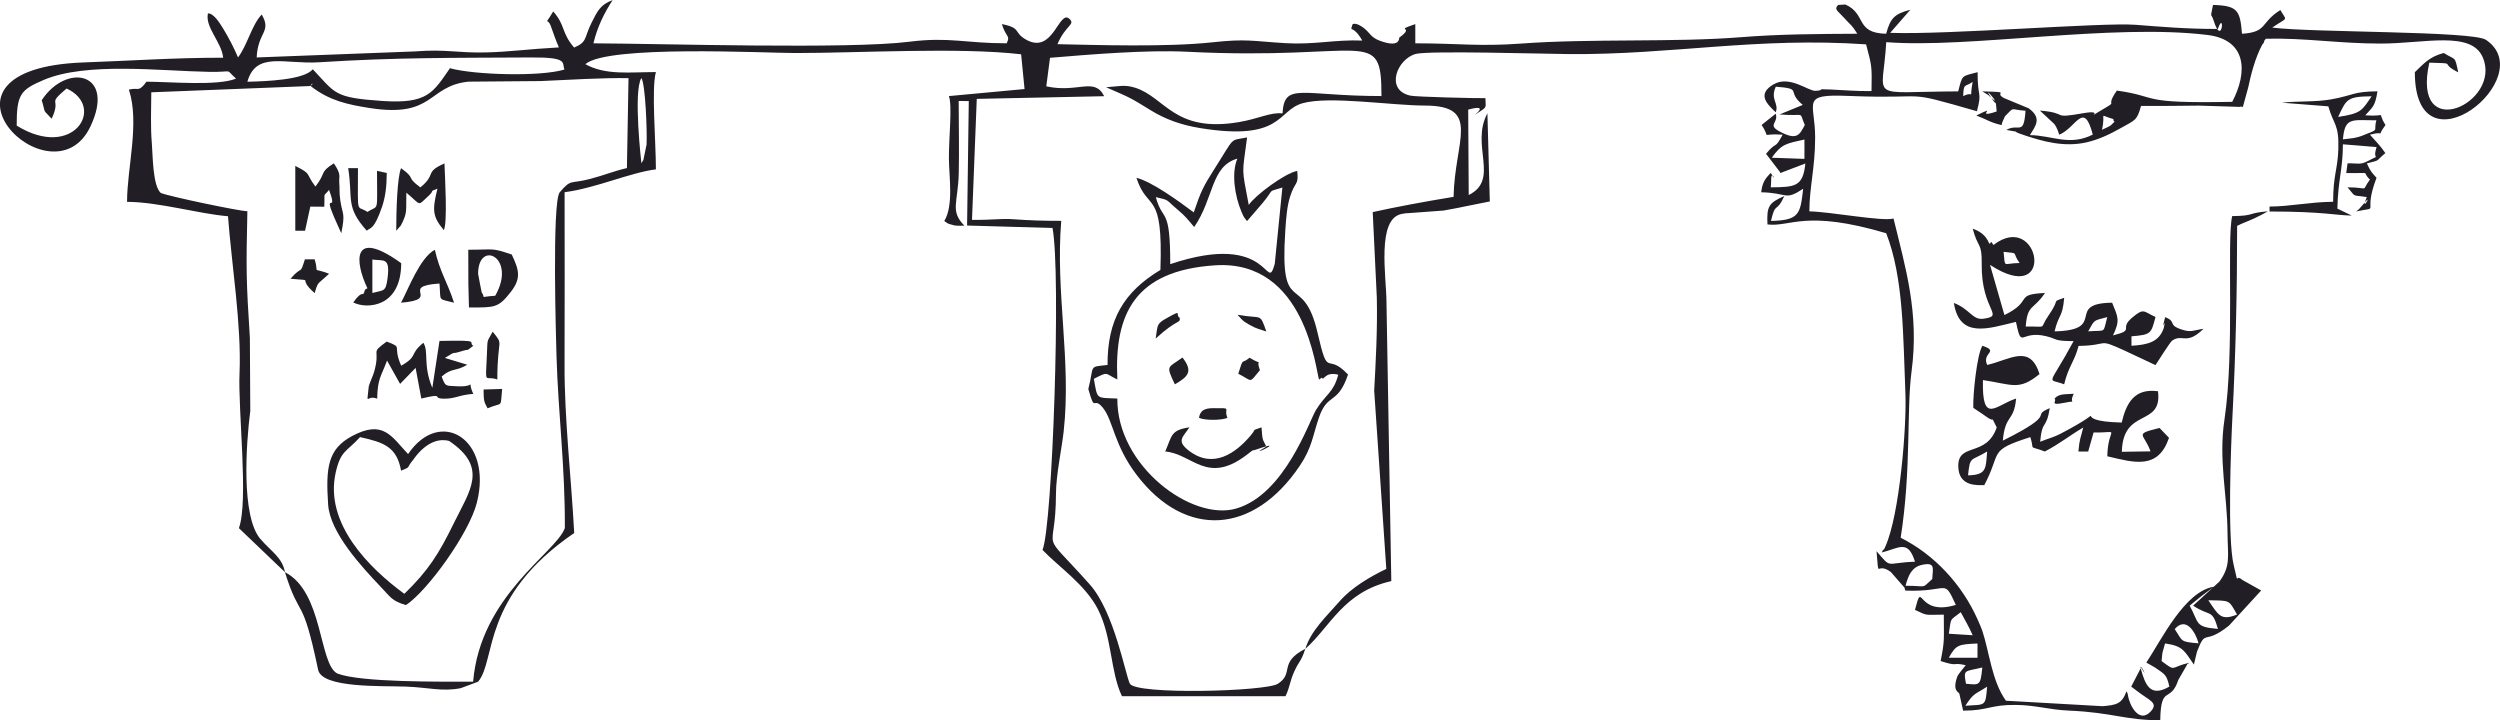 <?xml version="1.0" encoding="UTF-8"?>
<!DOCTYPE svg PUBLIC "-//W3C//DTD SVG 1.1//EN" "http://www.w3.org/Graphics/SVG/1.1/DTD/svg11.dtd">
<!-- Creator: CorelDRAW X5 -->
<svg xmlns="http://www.w3.org/2000/svg" xml:space="preserve" width="1041px" height="300px" style="shape-rendering:geometricPrecision; text-rendering:geometricPrecision; image-rendering:optimizeQuality; fill-rule:evenodd; clip-rule:evenodd"
viewBox="0 0 134383 38709"
 xmlns:xlink="http://www.w3.org/1999/xlink">
 <defs>
  <style type="text/css">
   <![CDATA[
    .fil0 {fill:#221E25}
   ]]>
  </style>
 </defs>
 <g id="Ebene_x0020_1">
  <g id="_232279648">
   <path class="fil0" d="M74519 30571c-883,426 -1864,999 -2516,1747 -704,807 -1546,1580 -1836,2552 1361,-1217 2049,-3061 4620,-3643l-259 -14969c0,-1361 -561,-4552 849,-4773 47,-7 132,-24 184,-30 52,-5 132,-7 187,-10l1845 -136c298,-51 414,-75 667,-123 75,-15 140,-27 215,-42 73,-15 138,-29 211,-44l1396 -280 -129 -4738c-931,1725 684,3552 -1005,4393l-28 -4591c1525,-424 -371,763 713,46 307,-203 215,-220 212,-663 -478,12 -3716,-66 -4030,-134 -1391,-302 -713,-1979 290,-2244 693,-184 6986,0 8236,10 5489,44 10106,-927 15967,-523 305,1174 318,1119 291,2511 -730,15 -1580,-58 -2201,-85 -951,-41 -164,29 -807,72 -381,26 -1394,-854 -2259,-348 -904,529 -352,1056 118,1501 189,-487 -312,-691 4,-1376 1499,117 526,217 1449,980l-1246 512c1454,124 1004,-230 1358,567 -271,483 -382,875 -1358,348 -679,-367 -42,-446 -207,-955 -350,288 -442,340 -759,607 548,812 -175,430 1133,520 -469,866 -280,287 -895,1028l728 952c6,-29 33,70 41,83l1345 -514c-128,1250 -548,1269 -1852,1282 -14,-33 2,-94 3,-107l13 -328c4,-580 338,316 -20,-339 -343,328 -466,574 -517,1040 1454,29 1250,473 2256,-189 -159,1342 -186,1696 -1731,1729 256,-1088 265,-357 719,-1338 -840,365 -955,556 -907,1526 1241,151 2026,-817 6382,473 942,2414 904,5489 1033,8623 72,1739 -309,6525 -1080,8219 -17,37 -81,200 -94,163 -12,-36 -68,103 -99,157 932,-233 1408,-723 1787,495 -1624,53 -1223,415 -2067,-566 145,1643 -56,516 767,1117l716 820c14,-40 37,127 71,182 2370,93 2031,-707 2708,769 -2158,654 -1748,-1454 -2196,266 719,343 501,258 1550,258 0,1365 55,1374 -172,2494 1021,327 560,45 1351,223 -36,45 -411,499 -440,577 -311,819 74,866 96,950l203 916c1363,0 1439,-324 2844,-308 1078,12 1749,258 2841,305 2350,102 3021,519 4912,519 29,-1961 544,-878 972,-2170l457 -793c15,-78 92,-78 127,-127 -1058,241 -669,511 -1483,-89 60,-630 7,-285 185,-950 1004,139 1049,437 1550,1137l167 -694c502,-1297 338,-294 1719,-1401l1731 -1889c-27,-16 -1002,-559 -1006,-563 -442,-385 -164,458 -472,-805 -342,-1402 -146,-6457 -70,-7919 177,-3402 256,-6714 256,-10313 331,-167 551,-230 912,-398 72,-34 319,-156 371,-182l371 -202c-1149,94 -673,245 -1922,258 -296,1310 143,7241 -414,10942 -326,2164 150,4011 165,6091 9,1262 186,1757 -435,2612l-1414 1294c918,618 1013,138 1335,1250 -1264,-104 -994,-292 -1521,-1250 544,-453 714,-581 1305,-1018 -1573,246 -2822,2857 -3634,4078 48,38 130,70 162,90l319 186c526,361 610,374 757,1015 -850,490 -1190,128 -1432,-612 -400,-1222 443,516 -87,-416l-531 1029 315 238c660,518 1197,628 704,1127 -599,606 -1116,-346 -1198,-915 -15,-102 -39,-137 -79,-195 -240,667 -524,735 -1282,798l-5194 -294c-760,-1054 -885,-2595 -1272,-3763l-110 -282c-25,-63 -111,-253 -141,-321 -838,-1889 -2339,-3498 -4136,-4394 583,-3740 305,-6826 588,-8964 411,-3112 -318,-5515 -972,-8196 -589,172 -3446,-372 -4524,-384 0,-1287 312,-2357 311,-3975 -1,-1913 -809,-2335 1746,-2232 4724,190 2736,-384 6950,824 288,-1095 34,-647 36,-2100 -901,239 -802,135 -1043,1033 -4972,14 -4049,569 -3867,-2646 4411,349 12120,-1012 17258,-388 2138,259 2176,2007 1339,3596 -5133,100 -3837,-272 -6200,-606 -690,980 159,470 -798,1034 -1115,657 291,-42 -974,178 -1861,324 -728,-2 -2366,-136l776 723c121,164 132,241 187,351l76 224c908,-366 1317,-1870 1804,-8 -1251,635 -2161,45 -3380,29 287,-475 681,-914 -73,-1445l-1305 -540c-640,-327 525,-319 -1183,-367l323 198c1019,988 -587,-912 250,278 208,296 136,-50 202,605 -1299,436 218,-436 -1094,218 647,245 675,348 1357,516 20,-37 20,-106 26,-122l155 -352c544,-558 256,-348 1106,-300 -96,1391 -355,648 -1033,1032 1139,213 -53,-52 995,294 992,328 2103,640 3292,380 673,-148 1304,-454 1842,-759 801,-455 889,-394 1114,-1205 1037,0 2068,3 3105,-17l2225 70c20,-48 99,11 145,-2l280 -1022c155,-711 360,-1573 762,-2325 19,-34 84,-72 97,-159 14,-86 62,-107 98,-157 2122,-50 3944,265 6198,261 2313,-4 4834,-705 5457,738 1055,2443 -3867,4729 -2871,287 1597,54 464,-24 1554,520 -198,-921 -111,-619 -779,-1040 -781,207 -1064,567 -1554,1032 0,5715 6800,269 3822,-1739 -719,-484 -9427,-384 -11488,-659 867,-593 796,-317 437,-943 -1095,687 -675,1187 -2062,1276 -103,-1235 -217,-1518 -1559,-1548 -152,792 -112,375 32,830 478,1516 609,-625 230,460 -1764,-2 -2973,-114 -4417,-224 -1815,-137 -10068,544 -13197,433l1084 -1242c-848,223 -1074,444 -1300,1290 -1686,-38 -1038,-1062 -2194,-1572l-390 24c-231,247 -32,296 319,690 402,451 386,336 715,858 -2171,12 -4130,17 -6276,187 -3601,286 -8022,64 -11799,341 -2260,166 -3312,-13 -5685,-13l0 -1032c-1210,411 51,74 -860,723 -22,16 75,584 -1040,173 -511,-188 -510,-414 -890,-704 -109,-83 -396,-271 -577,-193 -177,524 -30,-59 517,884 -1487,-59 -2568,234 -4133,140 -1803,-109 -2078,-246 -3924,-46 -2469,268 -6245,143 -8329,101 438,-1031 976,-1044 649,-1356 -575,-548 -868,1954 -2346,1106 -684,-392 -223,-623 -1293,-829 244,760 468,596 262,1032 -2207,0 -3107,-355 -5229,-85 -3254,413 -13354,100 -16985,86 212,-896 595,-1657 1033,-2323 -668,241 -824,604 -1129,1207 -423,838 -215,1036 -943,1344 -701,-821 -450,-1171 -1122,-1943 -526,890 -306,207 -98,876 50,162 309,860 403,1058 -1688,95 -2638,235 -3866,269 -1580,44 -2186,-187 -3848,-54l-8532 325c64,-1383 822,-1367 270,-2308 -547,584 -764,1638 -1273,2307 -230,-549 -515,-1086 -797,-1547 -192,-314 -508,-827 -820,-821 -165,752 734,1536 819,2383 -2649,0 -4990,166 -7488,254 -9273,326 -1704,7748 346,3458 1400,-2931 -1275,-3464 -2611,-1428 246,828 20,424 534,997 557,-1204 -312,-677 803,-1625 2143,985 364,3881 -2683,1994 0,-1669 192,-1920 1453,-2455 2301,-977 6291,-479 8897,-434 1393,24 798,-207 1441,363 -992,408 -3564,166 -4820,166 -39,42 -83,120 -101,140 -348,408 -333,159 -839,286 591,1789 -98,4195 -98,6032 1705,8 3835,641 5426,774 195,2591 731,5863 620,8437 -87,2010 493,6883 -34,8329l2475 2366c-143,-790 -717,-1087 -1318,-1783 -1044,-1211 -772,-5121 -545,-6883l-22 -3924c-200,-3144 -204,-3656 -134,-6809 -429,-9 -4186,-791 -4655,-985 -441,-385 -430,-2077 -479,-2642 -80,-930 -34,-1880 -31,-2768l8553 -337c308,-248 -94,-79 61,39 965,737 1909,956 3150,1147 3460,533 3074,-1183 5276,-1421l3880 -32c1648,-74 3299,-177 4732,-158l-86 4835c-777,182 -1148,365 -1991,586 -1082,284 -985,-29 -1625,721 -418,564 -190,8043 -169,8793 90,3085 470,6010 448,9255 -482,1326 -4543,3627 -4930,8252 -1789,0 -6059,45 -7302,-440 -997,-511 -748,-4392 -2814,-5446 828,2648 913,1088 1785,5249 210,1002 3481,854 4724,902 1236,48 1927,281 2935,86l939 -348c984,-1152 137,-4557 5167,-7994 -149,-2835 -532,-6162 -519,-9033 14,-3094 2,-6191 2,-9286 1655,-211 3520,-1054 4908,-1228 0,-1523 -248,-4335 0,-5230 -1406,0 -2703,183 -3792,-425 1201,-1043 9660,-598 11280,-598 3464,0 8823,-320 12144,68l184 1868 -4066 378c189,530 -5,2178 0,3358 4,962 264,2515 -249,3359 250,156 74,110 544,235 106,28 367,14 536,13 -785,-796 -339,-1222 -302,-2819 30,-1273 -4,-2600 -4,-3880l543 1 -91 6692 4591 131c465,2372 2,16022 -537,17306 844,891 2307,1862 2988,3208 757,1498 655,3348 1282,4653l8792 1c248,-517 220,-775 476,-1338 259,-569 370,-521 587,-1211 -1465,761 -573,1299 -1473,1881 -644,417 -7664,605 -7960,-10 -239,-495 -841,-3862 -2154,-5332 -2828,-3166 -1822,-1369 -1814,-4880 2,-991 317,-2461 414,-3345 419,-3823 -450,-7452 -131,-11316 -932,0 -1664,-21 -2569,-86 -698,-50 -1086,46 -2228,33l256 -6503 6850 -144c-527,-1048 -1415,-154 -3113,-531l200 -1533c2102,-175 5192,-435 7364,-325 9709,490 10453,-1426 10453,2381 -4316,-2 -5226,-768 -5318,934 -626,-80 -1297,288 -2334,465 -3498,595 -3967,-1342 -5600,-1850 -573,-178 -883,-64 -1552,-23 1407,612 1291,559 2413,1246 747,457 1575,778 2659,953 4437,716 4121,-951 5485,-1337 1439,-408 4758,120 6596,124 3035,7 1585,1881 1527,4906 -1604,263 -3148,553 -4346,820l220 4592c40,1717 -59,3499 -141,5002l651 9579zm31127 7355c470,-722 509,-592 1167,-1024 -87,1086 -73,952 -1167,1024zm909 -2056c-98,1004 -152,940 -876,875 -150,-797 -85,-638 876,-875zm-1800 -524c389,-698 510,-718 1542,-765l0 765 -1542 0zm13426 -774c-1019,-86 -834,-98 -1283,-765 604,-700 1119,158 1283,765zm-13426 -516c144,-939 30,-666 641,-1158 262,486 423,751 643,1239l-1283 -81zm15492 -1032c-882,365 -1010,10 -1542,-766 1201,23 1077,-40 1542,766zm-17818 -1548c150,-554 330,-1005 893,-1124 742,-158 561,212 544,762 -623,551 -205,363 -1436,363zm-7189 -23007c521,-745 780,-761 1755,-979l-1 1041 -1754 -62zm18256 -1772c-92,98 -384,206 -509,269 229,-951 -232,-811 611,-576 16,302 229,-45 -102,307zm-7459 -2303c-206,1093 153,432 -508,765 20,-715 85,-472 508,-765zm-71559 4377c0,0 -450,-3879 0,-4587 218,350 312,2864 277,3578l-176 851c-9,-32 -66,105 -101,158zm-21181 -4386c471,-1654 1992,-927 3867,-1047 4145,-265 7269,-234 11392,-259 2009,-12 1642,280 1784,650 -1315,398 -4880,286 -6153,-72 -908,1308 -1194,1928 -3644,1760 -2602,-179 -2491,-392 -3730,-1705 -455,571 -2490,650 -3515,672z"/>
   <path class="fil0" d="M70903 20391c60,-19 147,-136 170,-82 76,177 136,-365 863,-176 -261,981 -669,1035 -1196,1892 -375,610 -1664,4519 -4271,5297 -2403,717 -6445,-2300 -6408,-5908 -1172,-52 -1061,66 -1262,-1061 815,-413 562,-295 1262,38 -173,-3557 958,-5852 5243,-6138 4882,-326 5423,5679 5599,6138zm-3871 -8514l835 -970c699,-842 194,-552 1065,-836l-410 4105c-485,1687 -121,-1833 -5618,14 6,-3170 -408,-2227 -775,-3604 782,191 486,97 1151,656 452,380 558,534 911,954 1069,-1550 885,-3271 2321,-3678 -327,770 -144,2008 227,2871 160,373 146,284 294,487zm-2864 -469c-763,-571 -2229,-1644 -3083,-1861 618,1889 1444,560 1291,4953 -1982,1192 -2853,2692 -2842,5109 -1050,117 -698,-12 -1033,1294 381,1359 241,330 792,1019 550,688 585,2001 1818,3613 2617,3422 6273,3192 8762,-514 654,-974 691,-1611 1025,-2585 468,-1367 1002,-652 1563,-2311 -1186,-1270 -1040,349 -1636,-2238 -784,-3401 -2052,-685 -1736,-5500 47,-705 95,-1319 257,-1825 277,-868 470,-580 384,-1384 -656,117 -2268,1315 -2606,1829 -398,-2104 -351,-1595 -89,-3629 -977,196 -608,-106 -1766,1711 -590,924 -723,1196 -1101,2320z"/>
   <path class="fil0" d="M112247 17802c365,-659 271,-562 1025,-765 -249,919 -27,682 -1025,765zm-3686 -3673c-927,8 -761,315 -861,-602 887,105 410,-19 861,602zm-3534 2147c301,1939 1849,1372 3336,1018 327,1533 211,432 1604,764 658,156 390,269 1496,269 -1373,2547 -1457,1956 -508,2322 231,-976 561,-1223 775,-2064 1726,-23 932,-454 2541,283l1593 749c120,-178 781,-1237 900,-1319 559,-387 746,282 1684,-634 -587,86 -658,213 -1194,34 -755,-251 -227,-409 -870,-658 -255,958 72,-20 -48,451 -7,29 -20,113 -30,144 -260,749 -871,889 -1733,942l0 -508c1060,-88 1053,-135 1292,-1040 -652,-290 -608,-506 -1248,30 -762,637 203,647 -1037,962 388,-814 274,-973 -47,-1759 -2572,33 -195,1476 -3093,1541 225,-952 426,-714 517,-1806 -739,281 -152,-37 -846,959 -538,772 25,562 -1221,589 81,-1213 432,-889 1033,-1806 -1698,79 -583,405 -2178,1187l-775 -2697c3603,2355 2670,-2988 188,-1071 -50,-46 -112,-198 -137,-152 -176,331 20,-370 -982,-724 281,1072 501,725 484,1880 -37,2552 1295,2809 70,2963 -566,71 -722,-531 -1565,-849z"/>
   <path class="fil0" d="M105789 25543c109,-1066 135,-741 1027,-1282 -79,922 -20,1257 -1027,1282zm280 -3634c125,99 427,278 616,420 687,519 221,-166 645,638 -557,1614 -2067,797 -2067,2064 0,1146 1060,1036 1399,1036 959,-1809 166,-1843 2476,-2580 247,790 -156,413 779,774 798,-419 1300,-837 2063,-1290 -138,583 -201,593 -259,1290l525 0 290 -1022c1527,24 769,-373 737,1278 1468,348 2729,731 3318,-991l-509 -531c-1416,349 -832,281 -485,1258l-1541 23c52,-2400 2189,-1302 1943,-3254 -1275,-176 -1706,646 -1951,1682 -3205,-73 -116,-1059 -3285,600 -373,195 -638,247 -1098,432 102,-1216 327,-617 517,-1806 -1109,466 555,213 -2524,1746 130,-1449 593,-974 715,-2262 -1079,337 -1843,1457 -1784,-993 1602,239 1922,585 3042,-323 -514,-1629 -1562,-782 -2812,-490 -316,-663 686,-714 -258,-1030 -299,468 -519,2671 -490,3331z"/>
   <path class="fil0" d="M21735 31912c-1900,-1393 -4301,-3784 -3691,-6516 266,-1192 581,-1108 1310,-1909 1251,279 1974,507 2205,1804 582,-246 215,-66 680,-621 2,-2 815,-1277 1905,-975 2114,1427 1114,2657 250,4421 -815,1664 -1369,2541 -2660,3795zm85 605c1168,-773 3396,-3863 3812,-5502 868,-3421 -1973,-5158 -3697,-2616 -890,-945 -1327,-1864 -2999,-975 -1327,706 -1426,1708 -1299,3683 98,1519 1809,3356 2831,4432 547,575 603,754 1351,978z"/>
   <path class="fil0" d="M125940 7482c102,-1220 491,-1023 1800,-1024 -191,639 242,428 -715,807 -429,170 -602,154 -1085,216zm-258 -1206c447,-944 461,-1098 1800,-1108 -529,774 -553,919 -1800,1108zm-3015 -764l2488 195c280,1002 579,933 538,2294 -34,1119 -279,1380 -279,2835 -1341,20 -2319,257 -3419,257l0 267c2874,0 3569,209 4421,218l-775 -373c40,-1623 295,-2080 298,-3457l1811 150c-265,814 296,336 -418,723 -473,257 -553,137 -1143,150l-71 524c1496,20 765,-126 1273,346 -513,708 48,422 -1203,419 486,557 174,394 1033,524 -388,978 401,-353 -163,358l-255 292c-27,29 -105,81 -156,124 1383,-298 313,256 1099,-1810 -279,-311 -312,-329 -521,-774 781,-206 413,-65 995,-555 -261,-386 -528,-650 -829,-989 971,-254 257,254 837,-520 -518,-811 191,-427 -1087,-520 394,-451 523,-453 656,-1290 -1329,12 -1279,213 -2463,427 -884,160 -1781,85 -2670,183z"/>
   <path class="fil0" d="M20274 21423c24,-1094 201,-1161 531,-2050l701 1254 834 -861 307 1648c1334,-319 492,8 1240,8 606,0 794,-206 1554,-258 -402,-877 279,-346 -880,-410 -635,-35 -608,29 -822,-520 548,-487 755,-261 1379,-637l-1204 -365c650,-410 347,-190 774,-326 768,-244 216,57 753,-326 -329,-206 524,-313 -1817,-262l-385 2523c-519,-1248 -175,-1933 -481,-2424 -793,651 -249,691 -1192,1233 -503,-1136 151,-939 -779,-1298 -943,690 -302,319 -677,1632 -57,198 -280,687 -289,785 -112,1152 -141,414 454,653z"/>
   <path class="fil0" d="M16956 10022c-572,-766 -167,-643 -1083,-1113l0 3484 525 0 283 -1296 751 6c38,-880 -89,-468 254,-906 590,1588 -631,-473 658,2332 230,-1133 67,-947 -52,-1771 -67,-467 -23,-570 -55,-959 -27,-327 131,-415 -293,-1028 -791,502 -381,462 -989,1250z"/>
   <path class="fil0" d="M25700 14710c0,-1865 2103,-893 919,1179 -918,55 -474,174 -728,-187 -1,-2 -191,-957 -191,-993zm-525 516l33 1293c1390,1 1579,30 2254,-843 568,-734 438,-1174 47,-2003 -1123,-377 -881,-258 -2337,-258l4 1810z"/>
   <path class="fil0" d="M22595 10064c-822,-610 -201,-433 -1038,-1033 -202,495 -258,2231 -258,3363l247 -281c376,-722 268,-768 297,-1764 833,695 574,733 1178,185 386,-351 6,-216 493,-403 -290,1183 -260,1502 344,2231 201,-391 64,-2797 33,-3588 -1103,494 -405,565 -1296,1291z"/>
   <path class="fil0" d="M20016 13941c601,91 966,-152 816,1008 -97,752 -202,623 -816,789l0 -1797zm-267 1544c-46,44 -126,42 -146,125 -102,421 -75,-130 -615,639 724,372 2578,274 2578,-2111 -2705,-1942 -2478,-27 -1817,1347z"/>
   <path class="fil0" d="M62635 24261c1457,120 2236,1802 4357,197 529,-401 216,-191 523,-299 1918,-671 -726,571 554,-160 -234,-474 -199,-325 -258,-1037 -621,241 -200,-12 -597,454 -805,945 -1998,1784 -3280,821 -734,-552 -342,-748 2,-1275 -1014,149 -927,437 -1301,1299z"/>
   <path class="fil0" d="M21557 16263c2244,-186 -163,-880 2067,-1032 85,1001 -124,790 783,1032 -359,-1106 -763,-1656 -1033,-2846 -798,421 -1426,2116 -1817,2847z"/>
   <path class="fil0" d="M19714 12393c194,-182 388,-18 824,-1292 179,-523 249,-1106 252,-1813l-525 -112c0,2353 111,1796 -512,2207 -599,-407 -512,294 -512,-2353l-525 0c265,1664 -166,2060 999,3363z"/>
   <path class="fil0" d="M15616 14973c1423,141 272,-115 1300,774 123,-464 169,-473 246,-571l529 -470c-1000,-382 -517,78 -775,-774l-526 0c-291,907 -102,268 -775,1041z"/>
   <path class="fil0" d="M26733 20391c0,-2317 379,-1780 -249,-2571 -327,615 -267,284 -314,1283 -78,1681 -120,1037 563,1287z"/>
   <path class="fil0" d="M63152 20649c751,-428 974,-712 410,-1441 -784,577 -916,381 -410,1441z"/>
   <path class="fil0" d="M66561 20082c799,396 549,553 1165,-196 -279,-756 302,-153 -560,-666 -446,390 -309,-97 -605,862z"/>
   <path class="fil0" d="M26207 21939c867,-367 674,41 784,-1041l-998 30c12,616 8,626 214,1010z"/>
   <path class="fil0" d="M64451 22451c313,148 1240,137 1529,0 -241,-554 335,-519 -757,-520 -477,0 -712,124 -773,520z"/>
   <path class="fil0" d="M62119 18190c1199,-1100 1333,-785 1295,-1117 -278,-164 201,-483 -677,7 -588,328 -495,356 -617,1111z"/>
   <path class="fil0" d="M68069 17811c-363,-1043 -210,-653 -1550,-901 281,297 226,300 636,536 402,231 604,253 915,365z"/>
   <path class="fil0" d="M110434 21418c170,106 -332,402 522,226 780,-161 213,120 516,-487 -457,39 -787,-21 -1038,261z"/>
  </g>
 </g>
</svg>
